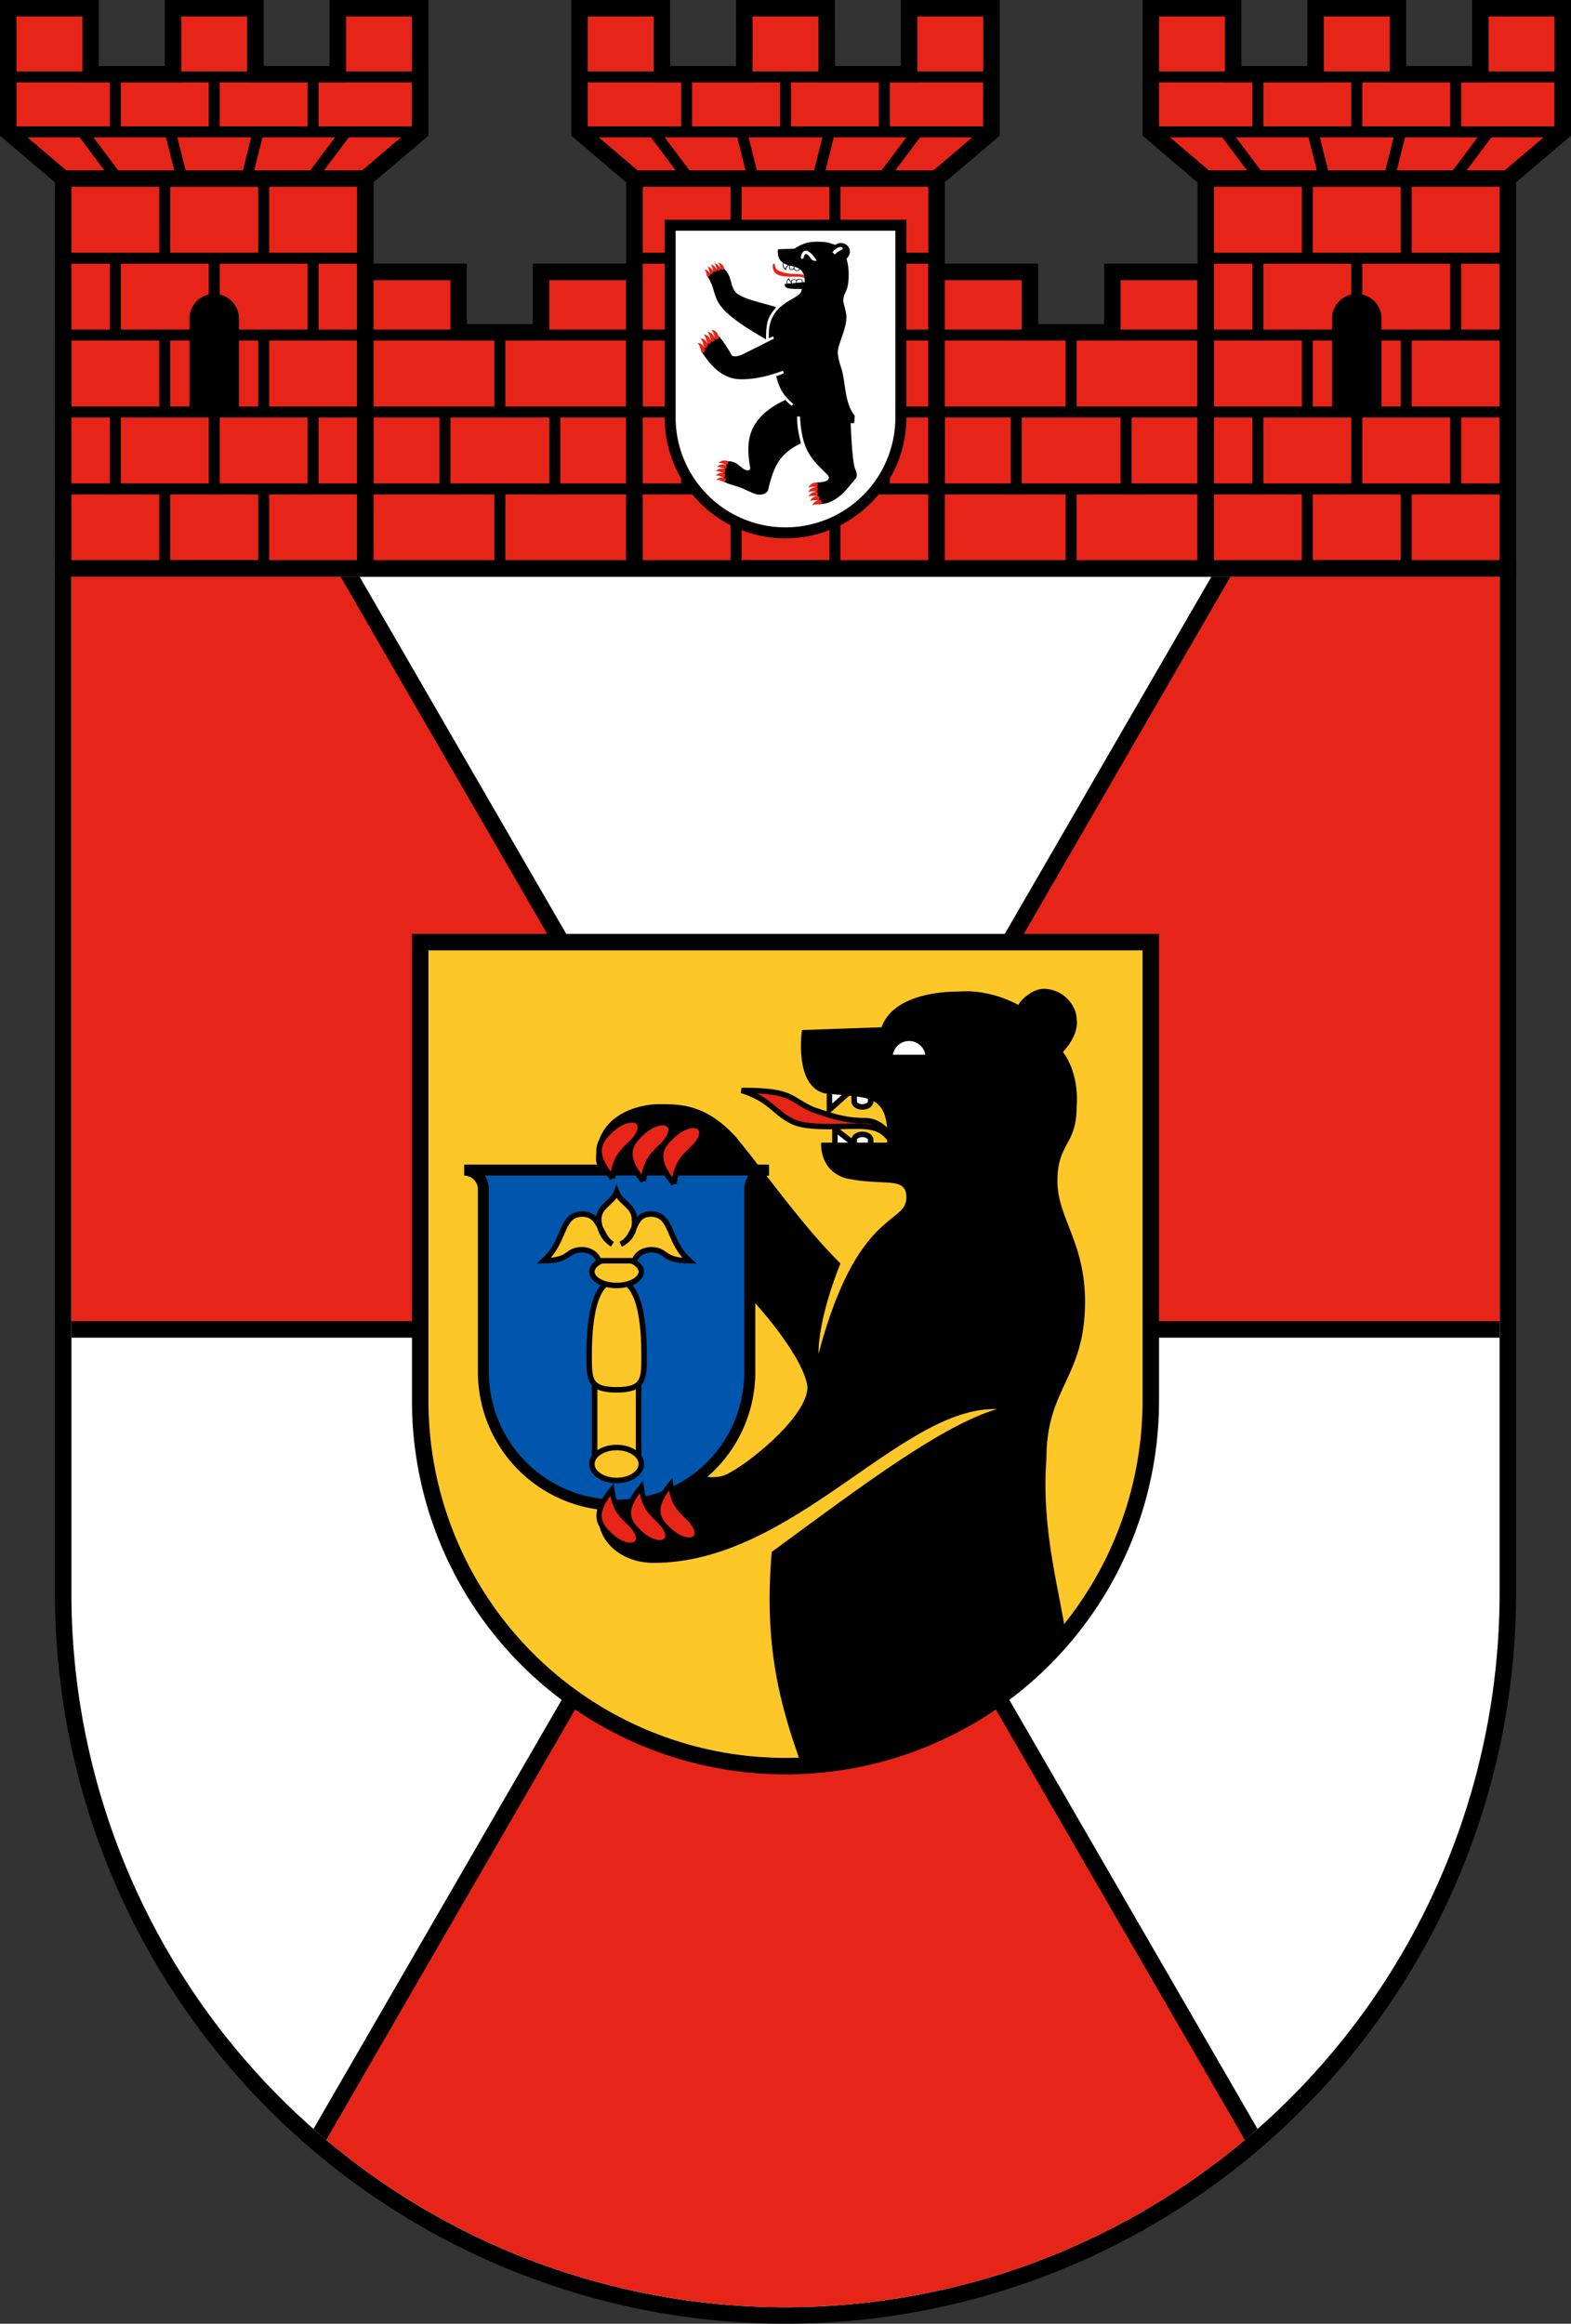 <?xml version="1.0" encoding="UTF-8" standalone="no"?> <svg xmlns:svg="http://www.w3.org/2000/svg" xmlns="http://www.w3.org/2000/svg" xmlns:xlink="http://www.w3.org/1999/xlink" version="1.1" width="572" height="846" viewBox="0 0 286 423"><rect x="0" y="0" width="286" height="423" fill="#333333" stroke="none"/><title>Wappen des Bezirks Mitte</title><desc>Das Wappen des Berliner Bezirks Mitte</desc><g id="Turm" stroke="black"><path d="M 1.5,1.5 h 15 v 12 h 15 v -12 h 15 v 12 h 15 v -12 h 15 V 24 l -10,8.5 v 71 h -55 v -71 h 55 h -55 l -10,-8.5 z" stroke-width="3" fill="#e62518"></path><path d="M 2,14 H 76 V 24 H 2 M 21,14 V 24 H 39 V 14 H 57 V 24 M 15,24 l 6,8 H 33 L 31,24 H 47 l -2,8 H 57 l 6,-8 M 12,89 H 66 V 75 H 12 V 61 H 66 V 47 H 12 H 39 V 61 H 21 V 47 h 9 V 33 H 48 V 47 h 9 V 61 H 48 V 75 h 9 V 89 H 48 V 103 H 30 V 89 H 21 V 75 h 9 V 61 V 75 h 9 V 89" stroke-width="2" fill="none"></path><path d="M 35,75 h 8 V 58 A 4 4 0 0 0 35,58 z"></path></g><g id="Mauer" stroke="black"><path d="M 66.5,49.5 h 17 v 11 h 15 v -11 h 17 v 54 h -49 z" stroke-width="3" fill="#e62518"></path><path d="M 67,61 h 48 v 14 h -48 v 14 h 48 M 91,61 v 14 h 10 v 14 M 81,75 v 14 h 10 v 14" stroke-width="2" fill="none"></path></g><use x="104" xlink:href="#Turm"></use><use x="104" xlink:href="#Mauer"></use><use x="208" xlink:href="#Turm"></use><path d="M 122,41 h 42 v 35 A 21 21 0 1 1 122,76 z" stroke="black" stroke-width="2" fill="white"></path><svg id="Baer" x="127" y="44" width="29" height="48.024" viewBox="0 0 2500 4140"><path d="M 1522,109 L 1278,118 C 1266,119 1257,125 1257,139 1258,227 1275,284 1338,330 1330,379 1335,404 1386,445 1391,405 1407,387 1432,370 1434,371 1436,371 1437,372 1434,390 1434,409 1438,420 1448,448 1497,449 1510,429 1522,458 1547,459 1567,459 1588,459 1598,444 1605,430 1617,440 1629,451 1640,465 1675,513 1681,575 1681,634 1670,635 1659,636 1648,637 L 1648,613 C 1647,579 1568,573 1550,602 1530,580 1468,584 1468,619 L 1468,630 C 1454,612 1443,593 1434,574 1409,590 1394,602 1398,659 1387,660 1376,661 1366,662 1367,728 1396,746 1632,741 1638,807 1572,844 1523,875 1395,948 1260,1028 1187,1162 1126,1268 1111,1394 1118,1516 L 1188,1485 1196,1523 C 1070,1583 840,1705 689,1775 652,1792 556,1816 536,1782 467,1663 412,1573 332,1482 189,1545 123,1603 69,1736 182,1909 369,2157 679,2159 1000,2161 1279,2043 1340,2025 L 1353,2066 C 1312,2084 1276,2097 1233,2111 1289,2331 1354,2417 1505,2551 L 1474,2574 C 1447,2558 1401,2507 1376,2483 1055,2635 935,2787 858,2944 773,3133 789,3348 825,3547 832,3580 796,3596 769,3586 695,3569 654,3495 583,3468 551,3454 512,3441 477,3446 395,3563 405,3622 416,3769 524,3822 640,3835 760,3897 839,3929 915,3981 1005,3967 1056,3962 1107,3927 1112,3873 1157,3679 1220,3473 1368,3333 1439,3263 1531,3207 1622,3164 1586,3026 1559,2888 1562,2744 L 1606,2742 C 1638,3290 1784,3405 2041,3660 2067,3686 2065,3735 2027,3750 1977,3775 1918,3777 1861,3779 1851,3921 1884,4060 1936,4117 2094,4114 2258,3989 2353,3868 2393,3818 2441,3768 2479,3719 2526,3658 2475,3587 2461,3531 2422,3371 2404,2911 2402,2847 L 2458,2848 2466,2732 C 2299,2525 2326,2201 2257,1992 2230,1907 2200,1819 2200,1729 2200,1607 2338,1378 2335,1174 2334,1088 2286,976 2287,925 2288,777 2373,809 2371,501 2370,416 2360,353 2338,266 2487,109 2282,-48 2164,50 2069,25 2057,0 1871,0 1712,0 1621,43 1522,109 z M 1234,1026 C 942,940 735,901 619,813 502,724 550,533 413,424 286,420 210,477 156,548 375,885 83,967 1074,1533 1070,1220 1129,1155 1234,1026 z M 1839,299 C 1824,299 1797,291 1789,280 1702,147 1680,195 1667,241 1656,282 1608,283 1622,228 1657,93 1752,112 1870,299 z M 2116,164 C 2140,132 2177,101 2217,88 2276,68 2300,116 2253,132 2214,146 2181,173 2153,201 z M 1349,337 C 1364,346 1385,357 1416,366 1399,380 1383,400 1378,422 1351,403 1340,368 1349,337 z M 1509,390 C 1509,403 1506,416 1502,422 1492,438 1455,437 1447,415 1444,406 1444,390 1448,375 1468,380 1489,384 1509,390 z M 1521,393 C 1548,401 1574,410 1597,425 1592,437 1583,449 1565,449 1549,449 1531,448 1521,429 1516,419 1518,405 1521,393 z M 1467,653 L 1408,658 C 1405,630 1408,606 1430,590 1441,610 1453,629 1467,646 z M 1477,652.5 V 621 C 1477,588 1547,590 1548,621 V 646 z M 1557,645 V 617 C 1557,584 1638,586 1638,616 V 638 z"></path><g fill="#e62518"><path d="M 1178,378 c 1,256 379,130 499,191 -2,-16 -5,-32 -10,-48 -61,-22 -148,-7 -241,-22 -187,-30 -210,-83 -210,-122 -1,-41 -38,-43 -38,1"></path><g id="Krallen"><path d="M 329,3474 s 35,-13 110,26 c 36,18 58,-51 28,-60 -92,-29 -138,34 -138,34" id="Kralle"></path><use xlink:href="#Kralle" transform="translate(-25,63)"></use><use xlink:href="#Kralle" transform="translate(-44,128)"></use><use xlink:href="#Kralle" transform="translate(-46,197)"></use><use xlink:href="#Kralle" transform="translate(-37,267)"></use></g><use xlink:href="#Krallen" transform="matrix(0.986,-0.363,0.363,0.986,152.874,556.323)"></use><use xlink:href="#Krallen" transform="matrix(0.663,0.948,-0.718,0.896,2492.198,-2039.701)"></use><use xlink:href="#Krallen" transform="matrix(0.501,0.739,-0.739,0.501,2724.41,-1655.876)"></use></g></svg><svg id="Wappenschild" x="10" y="102" width="266" height="321"><defs><clipPath id="cpSchild"><path d="M 3,3 H 263 V 188 A 130 130 0 0 1 3,188 z"></path></clipPath></defs><path d="M 1.5,1.5 h 263 V 188 A 131.5 131.5 0 0 1 1.5,188 z" stroke="black" stroke-width="3" fill="white"></path><path d="M -7,140 H 273 V -102 L -7,382 H 273 L -7,-102 z" stroke="black" stroke-width="3" fill="#e62518" clip-path="url(#cpSchild)"></path><path d="M 66.5,69.5 h 133 v 83.5 A 66.5 66.5 0 0 1 66.5,153 z" stroke="black" stroke-width="3" fill="#fec728"></path><path d="M 141,100 v -4 h 4.5 z M 145.5,97 h 3 v 1.5 a 1.5 1 0 0 1 -3,0 z M 142,103.5 v 3.5 h 4.5 z M 145.5,107 h 3 v -1.5 a 1.5 1 0 0 0 -3,0 z" stroke="black" stroke-width="1" fill="white"></path><path d="M 136,85.5 c 0,0 -1.5,10 4,11.5 7.5,1 12,-0.5 11.5,9 l -12,0 c 0,0 -0.5,5 4.5,6.5 7,1.5 11,-0.5 11,3.5 0,5 -9,2 -16,28.5 0,-7 4,-16.5 4,-16.5 -7,-7 -12.5,-15 -19,-23 -5.5,-6 -10,-6 -14,-6 -4,0 -11.5,2 -11.5,10 0,4.5 13,10 22,19 9.5,9 16,18 16.5,22.5 0,5 -9.5,13 -14,15.5 -4,2.5 -8.5,-1 -14.5,-1 -6,0 -9.5,5 -9.5,9.5 0,4 4,8 10,8 25.5,0 45,-28.5 62.5,-28 -10,3 -24,13.5 -41,26 -1.5,17 1.5,28 5.5,39 21.5,-3.5 33.5,-8.5 48,-24 -1,-7.5 -4.5,-19 -3.5,-32 0,-12.5 6.5,-14.5 7,-27 0.5,-12 -5,-16.5 -5,-23.5 0,-7 3.5,-6.5 3.5,-13.5 0.5,-6.5 -2.5,-10 -2.5,-10 0,0 3,-3 2.5,-6 0,-2.5 -2.5,-5.5 -6,-5.5 -2.5,0 -5,3 -4.5,3 0,0 -5,-3 -11,-2.5 -6.5,0 -12.5,2 -14,6.5 z"></path><path d="M 152,90.5 A 3.5 3.5 0 0 1 159,90.5 z" stroke="black" stroke-width="1" fill="white"></path><path d="M 74.5,111 a 3.5 3.5 0 0 1 3.5,3.5 v 33.25 a 24.25 24.25 0 0 0 48.5,0 V 114.5 a 3.5 3.5 0 0 1 3.5,-3.5 z" stroke="black" stroke-width="2" fill="#0056ad"></path><g stroke="black" stroke-width="1" fill="#fec728"><path d="M 98.25,150 h 8 v 13 h -8 z"></path><path d="M 102.25,151 c -5,0 -5,-2 -5,-6 0,-3 0,-14 5,-14 5,0 5,11 5,14 0,4 0,6 -5,6 z"></path><ellipse cx="102.25" cy="164.5" rx="4.5" ry="3"></ellipse><ellipse cx="102.25" cy="129.5" rx="4.5" ry="2.5"></ellipse><path d="M 99,127.5 c -0.5,-1.5 -2,-2 -3,-2 -3,0 -2,2 -7,2 4,-3.5 3,-8.5 7,-8.5 3.5,0 3,4 5.5,5.5 -2.5,-1.5 -2.5,-4.5 -2.5,-4.5 0,-2.5 2.5,-3 3.25,-5 0.75,2 3.25,2.5 3.25,5 0,0 0.5,3 -2.5,4.5 3,-1.5 2,-5.5 5.5,-5.5 4,0 3,5 7,8.5 -5,0 -4,-2 -7,-2 -1,0 -2.5,0.5 -3,2 z"></path></g><g stroke="black" stroke-width="1" fill="#e62518"><path d="M 152.5,106 C 151,104 150,103 146,103 C 142.5,103 136.5,103.5 134,102 C 131,100.5 130,98 125,96.5 C 134.5,96.5 133.5,98 138,100 C 141,101 143.5,102 147.5,102 C 150,102 152,104 152.5,106 z"></path><g id="Krallen2"><path d="M 101.5,112.5 c -2,-2.5 -3.5,-5 -1.5,-7.5 4.5,-5.5 9.5,-3 4.5,1.5 -1.5,1.5 -2.5,2.5 -3,6 z" id="Kralle2"></path><use x="5.6" y="0.5" xlink:href="#Kralle2"></use><use x="11.2" y="1" xlink:href="#Kralle2"></use></g><use xlink:href="#Krallen2" transform="matrix(0.955,0,0,-0.954,4.458,276.473)"></use></g></svg></svg> 